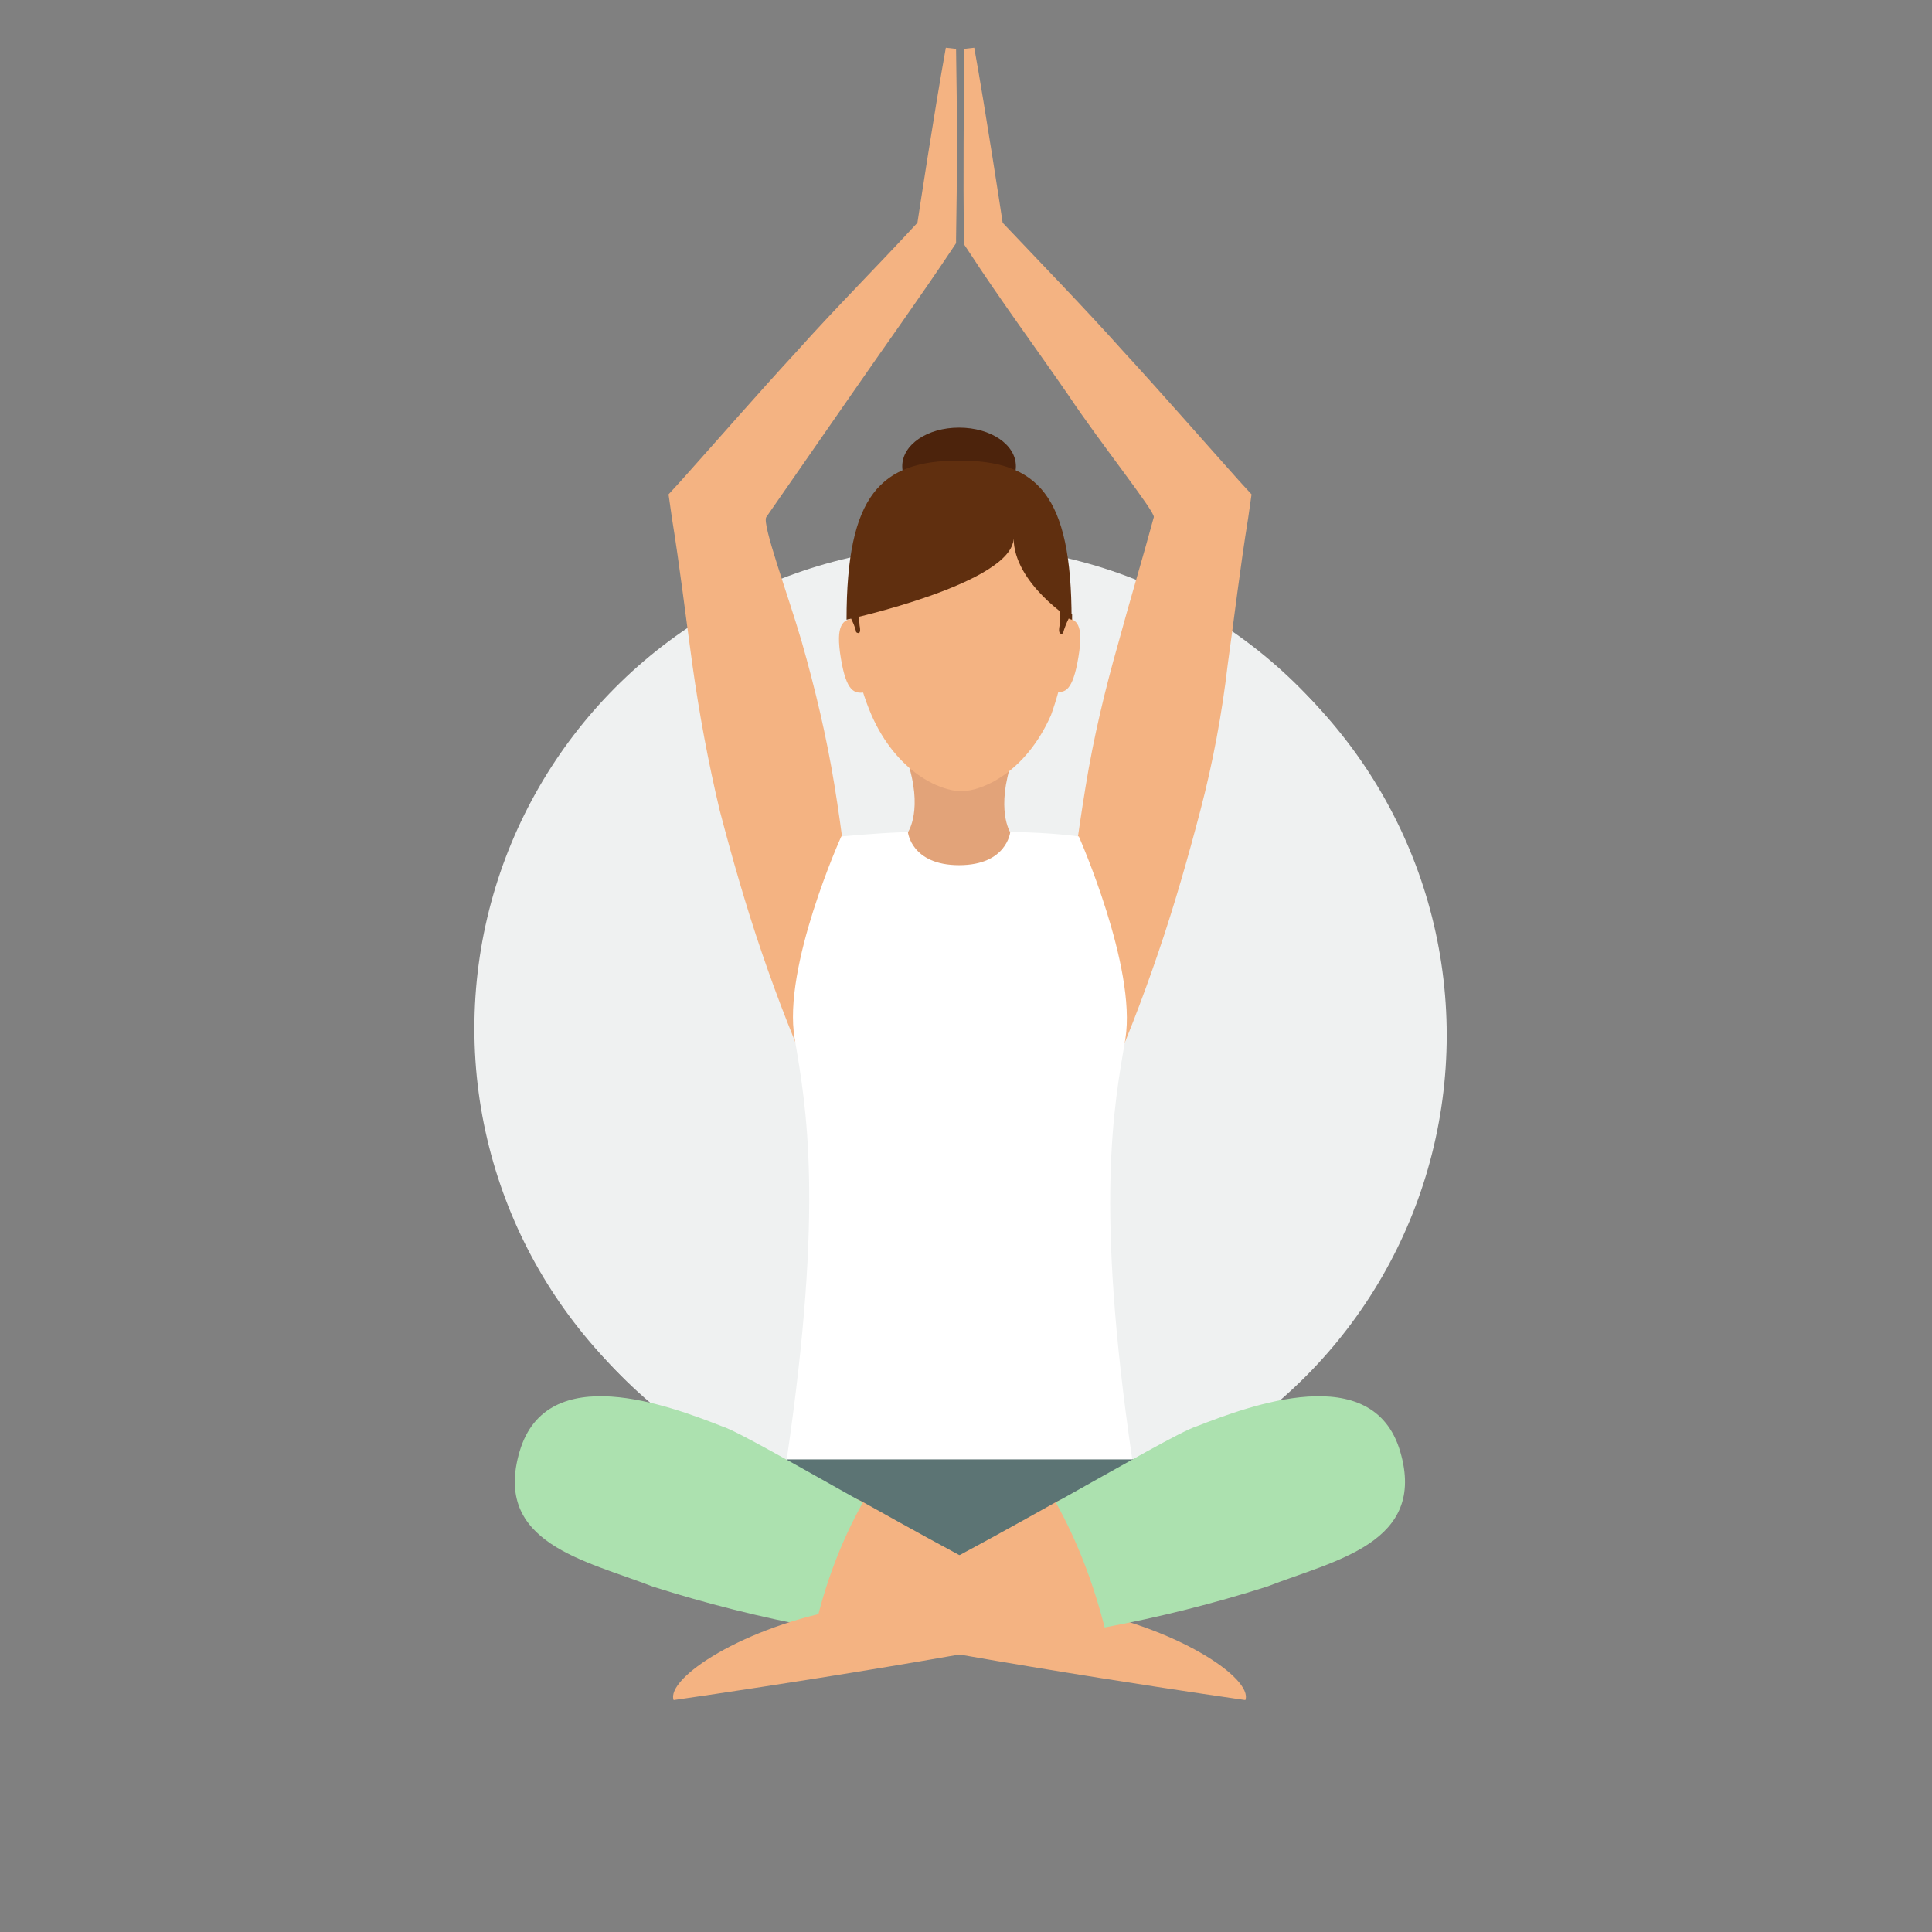 <?xml version="1.0" encoding="utf-8"?>
<!-- Generator: Adobe Illustrator 25.2.3, SVG Export Plug-In . SVG Version: 6.00 Build 0)  -->
<svg version="1.1" id="Layer_1" xmlns="http://www.w3.org/2000/svg" xmlns:xlink="http://www.w3.org/1999/xlink" x="0px" y="0px"
	 viewBox="0 0 170 170" style="enable-background:new 0 0 170 170;" xml:space="preserve">
<rect x="0" y="0" width="170" height="170" fill="#808080" stroke="none"/>
<style type="text/css">
	.st0{fill:#EFF1F1;}
	.st1{fill:#F4B382;}
	.st2{fill:#5C7474;}
	.st3{fill:#ace1af;}
	.st4{fill:#FFFFFF;}
	.st5{fill:#E2A379;}
	.st6{fill:#4C230C;}
	.st7{fill:#602F0F;}
</style>
<circle id="Ellipse_1062" class="st0" cx="84.8" cy="91.1" r="42.5"/>
<g id="Group_896" transform="translate(-0.057)">
	<circle id="Ellipse_1061" class="st0" cx="84.3" cy="90.5" r="42.5"/>
	<g id="Group_895" transform="translate(3.583 0)">
		<g id="Group_883" transform="translate(0)">
			<path id="Path_6792" class="st1" d="M82.2,4.2c1,5.5,2.5,15.4,2.5,15.4c3.5,3.7,7.2,7.5,10.6,11.3c3.4,3.7,6.8,7.6,10.2,11.4
				l1.1,1.2l-0.3,2.1c-0.7,4.3-1.2,8.6-1.8,12.9c-0.5,4.3-1.3,8.6-2.4,12.8c-1.1,4.2-2.3,8.4-3.7,12.5c-1.4,4.1-3,8.3-4.8,12.2
				L90,95.4c-0.1-4.4,0-8.8,0.4-13.2c0.3-4.4,0.9-8.7,1.6-13c0.7-4.3,1.7-8.5,2.9-12.7c1-3.7,2.1-7.3,3.1-11
				c0.1-0.5-4.7-6.5-7.5-10.7c-2.9-4.2-6-8.4-8.8-12.7l-0.4-0.6V21c-0.1-5.6,0-11.1,0-16.7L82.2,4.2z"/>
			<path id="Path_6793" class="st2" d="M65.7,128.4l0.7,5.7l14.6,3.7l14.6-3.7l0.7-5.7H65.7z"/>
			<path id="Path_6794" class="st1" d="M80.6,4.3c0.1,5.6,0.1,11.2,0,16.7v0.4l-0.4,0.6c-2.8,4.2-5.9,8.5-8.8,12.7
				c-2.5,3.6-5,7.2-7.5,10.8c-0.4,0.6,1.9,6.8,3.1,10.9c1.2,4.2,2.2,8.4,2.9,12.7c0.7,4.3,1.2,8.6,1.6,13c0.4,4.4,0.5,8.8,0.4,13.2
				L68.3,96c-1.8-4-3.4-8.1-4.8-12.2c-1.4-4.1-2.6-8.3-3.7-12.5c-1-4.2-1.8-8.5-2.4-12.8c-0.6-4.3-1.1-8.6-1.8-12.9l-0.3-2.1
				l1.1-1.2c3.4-3.8,6.7-7.6,10.2-11.4c3.4-3.8,7.1-7.5,10.6-11.3c0,0,1.5-9.9,2.5-15.4L80.6,4.3z"/>
			<g id="Group_870" transform="translate(0 118.602)">
				<g id="Group_866">
					<g id="Group_864" transform="translate(23.556 8.791)">
						<path id="Path_6795" class="st1" d="M48.9,4.8C56.4,9,65,13.7,67.2,14.1c9.2,1.6,16,6.2,15.3,8.1c0,0-21.8-3.1-37.8-6.4
							C38.5,14.5,43,1.5,48.9,4.8z"/>
					</g>
					<g id="Group_865">
						<path id="Path_6796" class="st3" d="M72.4,13.6c-5.9-3.3-11.1-6.3-12.4-6.7C55.4,5.1,44.6,1,42.2,9.1S48,18.7,53.9,21
							c4.7,1.5,9.5,2.7,14.3,3.6C69.1,20.7,70.5,17,72.4,13.6z"/>
					</g>
				</g>
				<g id="Group_869" transform="translate(14.048)">
					<g id="Group_867" transform="translate(0 8.791)">
						<path id="Path_6797" class="st1" d="M75.3,4.8C67.8,9,59.2,13.7,57,14.1c-9.2,1.6-16,6.2-15.3,8.1c0,0,21.8-3.1,37.8-6.4
							C85.7,14.5,81.2,1.5,75.3,4.8z"/>
					</g>
					<g id="Group_868" transform="translate(33.627)">
						<path id="Path_6798" class="st3" d="M41.7,13.6c5.9-3.3,11.1-6.3,12.4-6.7C58.7,5.1,69.6,1,72,9.1S66.2,18.7,60.3,21
							c-4.7,1.5-9.5,2.7-14.3,3.6C45,20.7,43.6,17,41.7,13.6z"/>
					</g>
				</g>
			</g>
			<path id="Path_6799" class="st4" d="M95.5,91.4c1-6.3-4.1-17.8-4.1-17.8c-2.3-0.3-4.7-0.4-7-0.4h-6.9c-2.3,0-4.7,0.2-7,0.4
				c0,0-5.2,11.5-4.1,17.8c1,5.9,2.6,14.5-0.7,37h30.4C92.8,105.9,94.5,97.3,95.5,91.4z"/>
			<g id="Group_882" transform="translate(28.564 33.328)">
				<path id="Path_6800" class="st5" d="M57,33.5h-9.3c1.5,4.4,0.1,6.4,0.1,6.4s0.3,2.9,4.5,2.9s4.5-2.9,4.5-2.9S55.5,37.9,57,33.5z
					"/>
				<g id="Group_879" transform="translate(1.093 2.889)">
					<g id="Group_878">
						<g id="Group_877">
							<g id="Group_876">
								<g id="Group_875">
									<g id="Group_874">
										<g id="Group_873">
											<g id="Group_872">
												<g id="Group_871">
													<path id="Path_6801" class="st1" d="M60.8,17.8c0-11-4.3-13.6-9.5-13.6s-9.5,2.5-9.5,13.6c-0.1,3.1,0.5,6.1,1.7,8.9
														c2.2,5,6,6.7,7.9,6.7s5.7-1.7,7.9-6.7C60.3,23.9,60.9,20.9,60.8,17.8z"/>
												</g>
											</g>
										</g>
									</g>
								</g>
							</g>
						</g>
					</g>
				</g>
				<path id="Path_6804" class="st6" d="M47.3,7.7c0-1.9,2.2-3.4,5-3.4s5,1.5,5,3.4s-2.2,3.4-5,3.4S47.3,9.6,47.3,7.7z"/>
				<path id="Path_6805" class="st7" d="M62.2,21.2c0-11-3-14-9.9-14s-9.9,3-9.9,14c0,0,14.7-3.2,14.7-7.2
					C57.1,18,62.2,21.2,62.2,21.2z"/>
				<g id="Group_880" transform="translate(0 16.801)">
					<path id="Path_6806" class="st1" d="M41.9,7.8c0.5,3,1.2,3.1,2.1,3l-1-6.5C42.1,4.4,41.4,4.8,41.9,7.8z"/>
					<path id="Path_6807" class="st1" d="M61.7,4.2l-1,6.5c0.9,0.2,1.6,0,2.1-3S62.6,4.4,61.7,4.2z"/>
				</g>
				<g id="Group_881" transform="translate(0.746 15.998)">
					<path id="Path_6808" class="st7" d="M42.8,5.7c0-0.3-0.1-0.6-0.1-0.9c0-0.2,0-0.4,0.1-0.6l-1.1,0.4c0,0.2,0,0.3,0,0.5
						c0,0,0.1,0,0.3-0.1l0,0c0.2,0.4,0.4,0.8,0.5,1.3C42.5,6.3,43,6.7,42.8,5.7z"/>
					<path id="Path_6809" class="st7" d="M60.4,4.8c0,0.3,0,0.6,0,0.9c-0.2,1,0.3,0.7,0.3,0.7c0.1-0.4,0.3-0.9,0.5-1.3
						c0.2,0.1,0.3,0.1,0.3,0.1c0-0.2,0-0.3,0-0.5l-1.1-0.4C60.4,4.4,60.4,4.6,60.4,4.8"/>
				</g>
			</g>
		</g>
	</g>
</g>
</svg>
